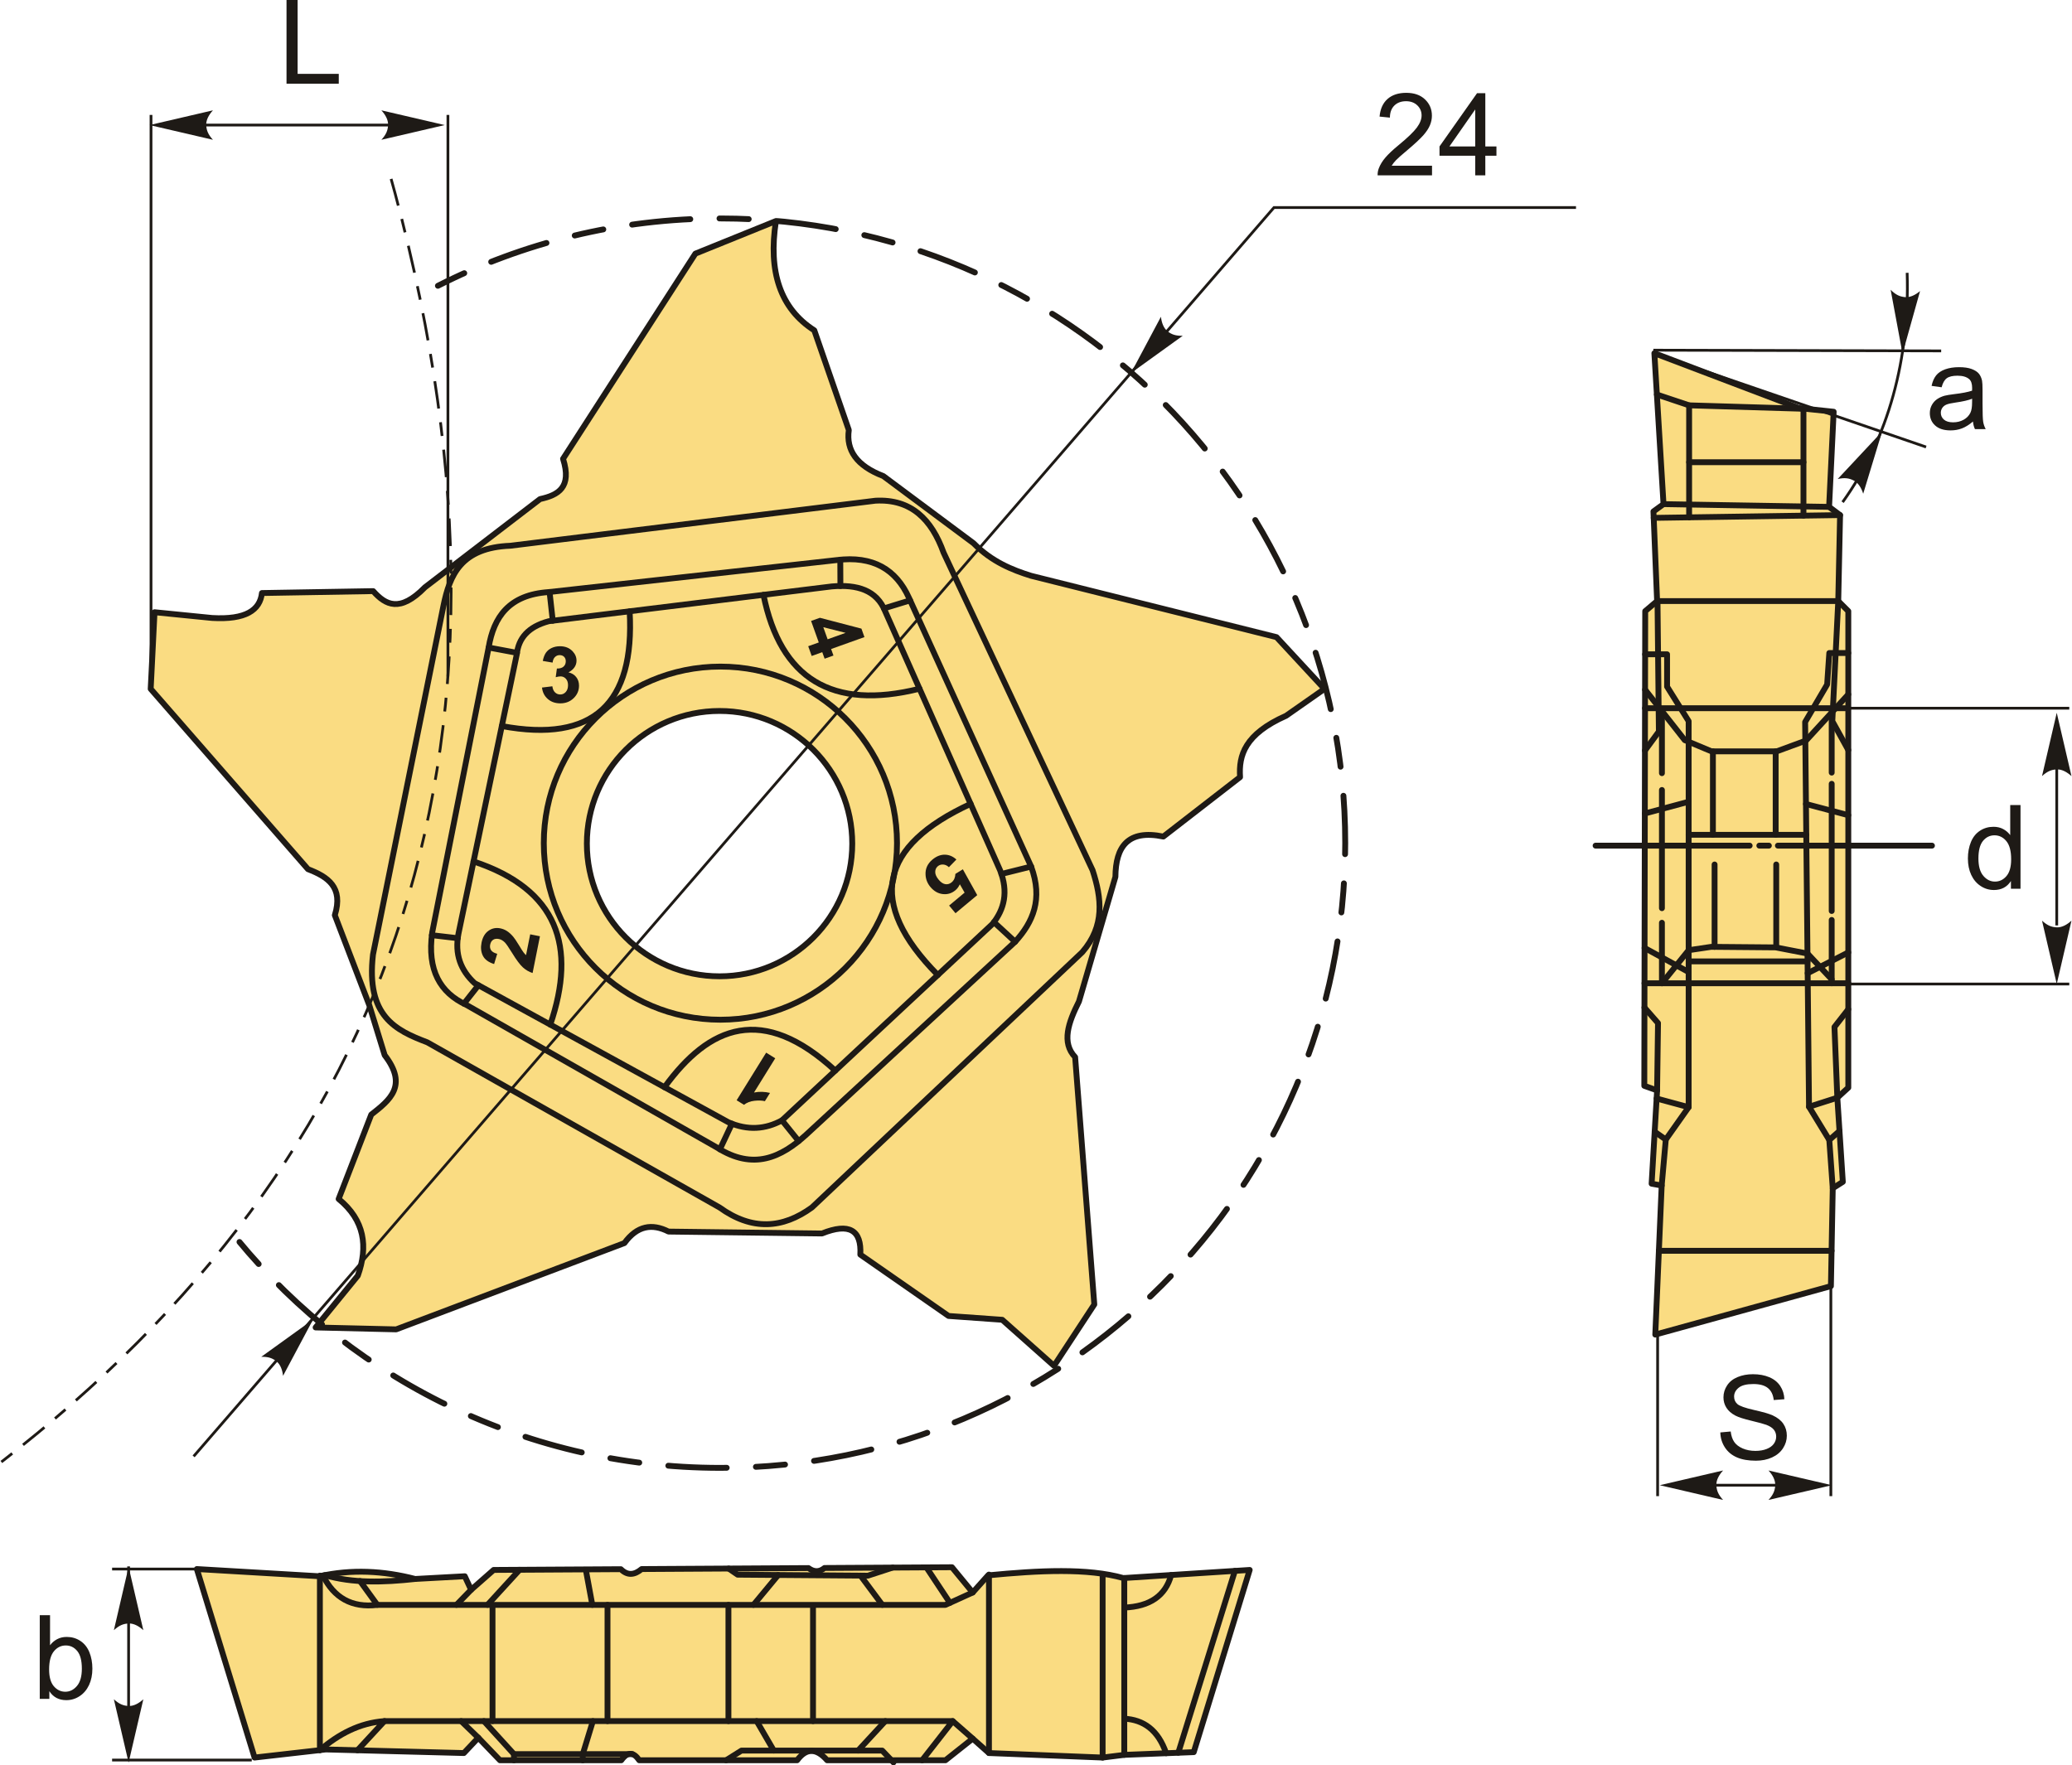 <?xml version="1.0" encoding="UTF-8"?>
<!DOCTYPE svg PUBLIC "-//W3C//DTD SVG 1.1//EN" "http://www.w3.org/Graphics/SVG/1.1/DTD/svg11.dtd">
<!-- Creator: CorelDRAW 2018 (64-Bit) -->
<svg xmlns="http://www.w3.org/2000/svg" xml:space="preserve" width="1772px" height="1510px" version="1.1" style="shape-rendering:geometricPrecision; text-rendering:geometricPrecision; image-rendering:optimizeQuality; fill-rule:evenodd; clip-rule:evenodd"
viewBox="0 0 1771.28 1510.15"
 xmlns:xlink="http://www.w3.org/1999/xlink">
 <defs>
  <style type="text/css">
   <![CDATA[
    .str2 {stroke:#1E1A16;stroke-width:2.36;stroke-miterlimit:22.926}
    .str0 {stroke:#1E1A16;stroke-width:5;stroke-linecap:round;stroke-linejoin:round;stroke-miterlimit:22.926}
    .str3 {stroke:#1E1A16;stroke-width:2.36;stroke-miterlimit:22.926;stroke-dasharray:11.81 11.81 23.62 11.81}
    .str1 {stroke:#1E1A16;stroke-width:5;stroke-linecap:round;stroke-linejoin:round;stroke-miterlimit:22.926;stroke-dasharray:24.99 24.99 49.99 24.99}
    .fil1 {fill:none}
    .fil0 {fill:#FADC82}
    .fil2 {fill:#1E1A16;fill-rule:nonzero}
    .fil3 {fill:#1E1A16;fill-rule:nonzero}
   ]]>
  </style>
 </defs>
 <g id="Layer_x0020_1">
  <g id="_2532471451152">
   <path class="fil0 str0" d="M315.44 860.01c-9.84,-25.7 -19.68,-51.4 -29.52,-77.1 7.5,-24.02 -6.08,-32.88 -22.97,-39.37 -44.84,-51.4 -89.67,-102.8 -134.51,-154.2 1.09,-21.87 2.19,-43.74 3.28,-65.61 16.4,1.63 32.81,3.28 49.21,4.92 28.87,1.68 40.98,-6.69 42.65,-21.33 31.72,-0.55 63.43,-1.09 95.15,-1.64 10.57,11.88 22.8,18.66 44.29,-3.28 32.8,-25.15 65.61,-50.31 98.42,-75.46 15.48,-3.37 27.47,-9.92 19.68,-34.45 37.73,-58.5 75.46,-117.01 113.19,-175.52 22.97,-9.29 45.93,-18.59 68.9,-27.89 -6.8,43.43 3.81,74.95 32.8,93.51 9.85,28.43 19.69,56.86 29.53,85.3 -2.41,17.21 6.63,30.6 29.53,39.37 25.7,19.13 51.4,38.27 77.1,57.41 15.85,16.07 33.45,22.95 49.21,27.89 69.99,17.5 139.98,34.99 209.97,52.49 13.67,14.76 27.34,29.53 41.01,44.29 -10.94,7.66 -21.87,15.31 -32.81,22.97 -35.27,15.65 -40.62,33.79 -39.37,52.49 -21.87,16.95 -43.74,33.9 -65.61,50.85 -30.61,-6.3 -40.79,8.85 -41.01,34.45 -10.39,35.54 -20.78,71.08 -31.17,106.62 -9.11,18.05 -15.09,35.24 -3.28,47.58 5.47,70.53 10.94,141.07 16.4,211.61 -11.48,17.49 -22.96,34.99 -34.44,52.49 -14.77,-13.12 -29.53,-26.25 -44.29,-39.37 -15.32,-1.09 -30.63,-2.19 -45.94,-3.28 -25.15,-17.5 -50.3,-35 -75.45,-52.49 1.14,-20.89 -9.3,-27.52 -32.81,-18.05 -43.75,-0.54 -87.49,-1.09 -131.23,-1.64 -14.11,-7.16 -26.86,-5.09 -37.73,9.84 -65.07,24.61 -130.14,49.22 -195.21,73.82 -22.97,-0.54 -45.93,-1.09 -68.9,-1.64 12.03,-14.76 24.06,-29.53 36.09,-44.29 8.91,-24.98 5.87,-47.38 -16.4,-65.62 9.29,-24.06 18.59,-48.11 27.89,-72.17 15.73,-12.36 31.72,-24.62 11.48,-50.86 -4.38,-14.21 -8.75,-28.43 -13.13,-42.64zm299.55 -251.81c62.68,0 113.49,50.82 113.49,113.5 0,62.68 -50.81,113.49 -113.49,113.49 -62.68,0 -113.49,-50.81 -113.49,-113.49 0,-62.68 50.81,-113.5 113.49,-113.5z"/>
   <path class="fil1 str0" d="M378.84 518.23c5.37,-26.28 14.94,-49.76 57.3,-51.37 104.06,-12.85 208.12,-25.69 312.18,-38.53 30.67,-1.66 48.08,16.11 58.29,44.45 42.48,90.57 84.96,181.13 127.44,271.69 7.77,23.92 10.68,47.59 -8.89,70.14 -77.06,72.78 -154.12,145.56 -231.17,218.33 -25.05,18.18 -51.26,20.02 -79.04,0 -83.32,-47.09 -166.63,-94.18 -249.95,-141.27 -26.93,-10.23 -52.52,-22.2 -46.43,-75.08 20.09,-99.46 40.18,-198.91 60.27,-298.36z"/>
   <path class="fil1 str0" d="M417.48 553.94c4.34,-26.12 17.42,-45.21 51.47,-47.44 82.02,-9.12 164.04,-18.23 246.07,-27.35 31.45,-4.02 51.02,8.16 61.92,32.17 34.84,76.66 69.69,153.32 104.54,229.99 10.28,27.91 1.59,47.55 -13.67,64.33 -59.51,54.95 -119.02,109.9 -178.53,164.85 -21.7,19.83 -45.45,30.9 -76.39,11.26 -71.57,-40.75 -143.14,-81.49 -214.71,-122.23 -21.95,-10.25 -33.5,-29.29 -28.95,-61.92 16.08,-81.22 32.17,-162.44 48.25,-243.66z"/>
   <path class="fil1 str0" d="M441.6 559.57c1.47,-13.48 9.58,-23.4 27.35,-28.15l242.05 -29.75c21.61,-1.86 38.54,3.01 45.83,21.71l98.11 221.14c7.18,18.39 3.68,33.22 -6.43,45.84l-180.14 168.07c-14.07,7.61 -29.21,8.93 -45.83,1.61l-217.12 -119.02c-11.73,-10.9 -17.25,-24.66 -13.67,-42.62l49.85 -238.83z"/>
   <line class="fil1 str0" x1="441.74" y1="558.48" x2="417.48" y2= "553.94" />
   <line class="fil1 str0" x1="472.33" y1="531.01" x2="469.59" y2= "506.42" />
   <line class="fil1 str0" x1="718.35" y1="501.31" x2="718.24" y2= "478.79" />
   <line class="fil1 str0" x1="755.57" y1="520.47" x2="777.97" y2= "513.59" />
   <line class="fil1 str0" x1="849.66" y1="788.87" x2="867.81" y2= "805.64" />
   <line class="fil1 str0" x1="856.07" y1="747.65" x2="881.48" y2= "741.31" />
   <line class="fil1 str0" x1="615.27" y1="983.21" x2="625.56" y2= "961.28" />
   <line class="fil1 str0" x1="668.37" y1="958.43" x2="682.67" y2= "976.18" />
   <line class="fil1 str0" x1="391.06" y1="802.61" x2="368.92" y2= "800.01" />
   <line class="fil1 str0" x1="396.33" y1="858.62" x2="408.75" y2= "842.85" />
   <circle class="fil1 str0" cx="615.71" cy="721.29" r="151.05"/>
   <path class="fil1 str0" d="M428.76 621.12c78.5,14.64 113.81,-19.27 109.33,-98.19"/>
   <path class="fil1 str0" d="M652.55 508.85c14.48,71.8 58.68,99.01 133.47,80.33"/>
   <path class="fil1 str0" d="M404.58 736.94c71.99,23.75 88.41,72.76 65.62,139.59"/>
   <path class="fil1 str0" d="M567.89 930.08c38.33,-52.78 84.05,-71.3 146.08,-14.2"/>
   <path class="fil1 str0" d="M829.73 687.7c-77.82,35.91 -89.49,84.2 -28.07,146.37"/>
   <path class="fil2" d="M463.12 588.18l8.87 -1.08c0.28,2.27 1.03,4 2.27,5.2 1.23,1.2 2.72,1.8 4.46,1.8 1.88,0 3.46,-0.72 4.75,-2.16 1.27,-1.43 1.92,-3.36 1.92,-5.81 0,-2.3 -0.61,-4.13 -1.85,-5.48 -1.23,-1.34 -2.73,-2.02 -4.51,-2.02 -1.16,0 -2.55,0.24 -4.17,0.69l1.01 -7.42c2.46,0.07 4.34,-0.48 5.64,-1.62 1.3,-1.14 1.95,-2.66 1.95,-4.56 0,-1.61 -0.48,-2.89 -1.44,-3.85 -0.95,-0.96 -2.22,-1.44 -3.81,-1.44 -1.56,0 -2.9,0.55 -4,1.64 -1.11,1.09 -1.78,2.68 -2.02,4.76l-8.4 -1.43c0.59,-2.91 1.47,-5.23 2.66,-6.98 1.17,-1.73 2.83,-3.1 4.94,-4.1 2.11,-0.99 4.49,-1.49 7.11,-1.49 4.49,0 8.09,1.44 10.8,4.32 2.23,2.35 3.35,5.02 3.35,7.98 0,4.2 -2.28,7.57 -6.87,10.07 2.73,0.59 4.91,1.9 6.55,3.94 1.64,2.05 2.46,4.51 2.46,7.4 0,4.19 -1.53,7.77 -4.59,10.72 -3.06,2.96 -6.85,4.44 -11.41,4.44 -4.31,0 -7.89,-1.25 -10.72,-3.75 -2.85,-2.49 -4.49,-5.74 -4.95,-9.77z"/>
   <path class="fil2" d="M690.81 552.81l9.04 -3.22 -6.58 -18.4 7.54 -2.7 35.52 9.28 2.58 7.24 -28.51 10.2 2.01 5.58 -7.57 2.7 -2.01 -5.57 -9.04 3.24 -2.98 -8.35zm16.61 -5.93l15.37 -5.5 -19.06 -4.83 3.69 10.33z"/>
   <path class="fil2" d="M817.55 735.29l-6.4 6.57c-1.52,-1.42 -3.16,-2.18 -4.91,-2.29 -1.76,-0.11 -3.28,0.38 -4.56,1.44 -1.47,1.23 -2.21,2.86 -2.23,4.9 -0.03,2.04 0.96,4.26 2.96,6.66 1.88,2.26 3.79,3.52 5.73,3.81 1.95,0.29 3.73,-0.25 5.35,-1.59 2.02,-1.68 3.08,-4.09 3.2,-7.2l6.39 -3.94 12.3 22.09 -18.59 15.49 -5.47 -6.57 13.25 -11.05 -4.08 -7.15c-0.92,2.08 -2.2,3.81 -3.83,5.17 -3.12,2.6 -6.71,3.67 -10.77,3.21 -4.06,-0.46 -7.59,-2.5 -10.61,-6.12 -2.51,-3.02 -3.88,-6.45 -4.1,-10.27 -0.32,-5.22 1.65,-9.6 5.88,-13.13 3.39,-2.82 6.91,-4.21 10.56,-4.17 3.65,0.04 6.96,1.42 9.93,4.14z"/>
   <path class="fil2" d="M453.03 799.28l8.34 1.66 -6.29 31.44c-3.08,-0.96 -5.86,-2.59 -8.34,-4.85 -2.48,-2.27 -5.55,-6.37 -9.2,-12.33 -2.96,-4.8 -5.02,-7.78 -6.18,-8.96 -1.61,-1.61 -3.31,-2.59 -5.11,-2.95 -2.01,-0.41 -3.66,-0.18 -4.95,0.69 -1.28,0.85 -2.11,2.23 -2.5,4.13 -0.37,1.87 -0.1,3.47 0.81,4.81 0.89,1.32 2.65,2.34 5.22,3.03l-2.67 8.76c-4.83,-1.52 -8.04,-3.9 -9.63,-7.14 -1.59,-3.23 -1.96,-6.96 -1.12,-11.18 0.93,-4.61 2.89,-7.99 5.92,-10.13 3.01,-2.14 6.37,-2.84 10.08,-2.1 2.09,0.42 4.03,1.19 5.78,2.33 1.75,1.13 3.51,2.74 5.27,4.78 1.16,1.37 2.76,3.73 4.8,7.08 2.02,3.35 3.39,5.48 4.09,6.41 0.71,0.92 1.4,1.7 2.12,2.33l3.56 -17.81z"/>
   <path class="fil2" d="M654.84 900.5l7.77 4.82 -18.16 29.29c4.49,-0.89 9.06,-0.78 13.69,0.33l-4.37 7.07c-2.44,-0.6 -5.43,-0.71 -8.95,-0.33 -3.53,0.38 -6.51,1.53 -8.93,3.45l-6.3 -3.9 25.25 -40.73z"/>
   <path class="fil1 str1" d="M374.1 244.48c72.56,-36.84 154.66,-57.6 241.6,-57.6 295.15,0 534.42,239.27 534.42,534.41 0,295.15 -239.27,534.42 -534.42,534.42 -171.78,0 -324.64,-81.06 -422.4,-207.01"/>
   <polyline class="fil1 str2" points="165.15,1245.87 1089.16,177.57 1347.5,177.57 "/>
   <path id="стрелка.cdr" class="fil3" d="M966.82 319.18l25.68 -48.21c0.59,5.14 2.26,9.68 5.6,12.37 3.57,2.86 7.13,4.03 13.04,3.91l-44.32 31.93z"/>
   <path id="стрелка.cdr_0" class="fil3" d="M267.34 1128.77l-25.69 48.21c-0.59,-5.13 -2.25,-9.68 -5.6,-12.37 -3.57,-2.86 -7.12,-4.03 -13.03,-3.91l44.32 -31.93z"/>
   <path class="fil2" d="M1224.36 141.76l0 8.25 -46.54 0c-0.06,-2.08 0.28,-4.07 1.01,-6 1.2,-3.16 3.11,-6.29 5.75,-9.35 2.63,-3.06 6.4,-6.59 11.29,-10.6 7.61,-6.27 12.78,-11.23 15.48,-14.89 2.72,-3.67 4.08,-7.14 4.08,-10.41 0,-3.42 -1.23,-6.3 -3.69,-8.66 -2.45,-2.34 -5.66,-3.52 -9.6,-3.52 -4.17,0 -7.51,1.25 -10.02,3.73 -2.5,2.48 -3.76,5.91 -3.79,10.31l-8.84 -0.88c0.6,-6.61 2.9,-11.65 6.86,-15.12 3.97,-3.47 9.29,-5.21 15.98,-5.21 6.75,0 12.1,1.87 16.03,5.62 3.94,3.75 5.9,8.39 5.9,13.92 0,2.82 -0.57,5.58 -1.73,8.3 -1.15,2.73 -3.06,5.6 -5.73,8.61 -2.68,2.99 -7.12,7.14 -13.3,12.37 -5.19,4.35 -8.53,7.3 -10,8.85 -1.48,1.56 -2.69,3.11 -3.65,4.68l34.51 0z"/>
   <path id="1" class="fil2" d="M1261.3 150.01l0 -16.79 -30.54 0 0 -7.95 32.11 -45.56 7.07 0 0 45.56 9.52 0 0 7.95 -9.52 0 0 16.79 -8.64 0zm0 -24.74l0 -31.63 -22.05 31.63 22.05 0z"/>
   <path class="fil2" d="M1687.02 360.59c-3.26,2.79 -6.41,4.74 -9.43,5.89 -3.01,1.15 -6.25,1.71 -9.71,1.71 -5.7,0 -10.09,-1.38 -13.15,-4.16 -3.07,-2.77 -4.6,-6.32 -4.6,-10.63 0,-2.54 0.58,-4.85 1.73,-6.95 1.17,-2.1 2.68,-3.77 4.55,-5.04 1.88,-1.26 3.98,-2.23 6.33,-2.88 1.74,-0.45 4.35,-0.88 7.84,-1.32 7.1,-0.83 12.35,-1.85 15.69,-3.01 0.04,-1.2 0.05,-1.97 0.05,-2.29 0,-3.56 -0.83,-6.08 -2.49,-7.54 -2.25,-1.99 -5.61,-2.97 -10.04,-2.97 -4.15,0 -7.21,0.73 -9.18,2.18 -1.98,1.45 -3.43,4.02 -4.38,7.72l-8.6 -1.2c0.78,-3.68 2.07,-6.67 3.87,-8.93 1.8,-2.27 4.39,-4 7.79,-5.24 3.39,-1.21 7.34,-1.83 11.8,-1.83 4.44,0 8.05,0.52 10.83,1.57 2.77,1.05 4.82,2.35 6.12,3.93 1.3,1.58 2.22,3.58 2.75,6 0.28,1.5 0.43,4.2 0.43,8.08l0 11.67c0,8.14 0.19,13.29 0.55,15.48 0.35,2.18 1.09,4.26 2.15,6.26l-9.2 0c-0.88,-1.85 -1.45,-4.01 -1.7,-6.5zm-0.7 -19.49c-3.2,1.3 -7.99,2.4 -14.39,3.3 -3.64,0.51 -6.2,1.1 -7.7,1.75 -1.5,0.65 -2.65,1.6 -3.47,2.83 -0.82,1.25 -1.23,2.63 -1.23,4.17 0,2.31 0.88,4.26 2.66,5.81 1.79,1.55 4.39,2.33 7.8,2.33 3.39,0 6.4,-0.73 9.05,-2.21 2.63,-1.47 4.58,-3.49 5.82,-6.04 0.95,-1.98 1.41,-4.89 1.41,-8.74l0.05 -3.2z"/>
   <path class="fil2" d="M1470.92 1225.39l8.9 -0.8c0.42,3.6 1.4,6.55 2.95,8.86 1.55,2.3 3.95,4.17 7.2,5.6 3.25,1.42 6.92,2.14 10.98,2.14 3.62,0 6.8,-0.54 9.57,-1.62 2.76,-1.08 4.81,-2.57 6.16,-4.45 1.35,-1.88 2.04,-3.93 2.04,-6.13 0,-2.24 -0.65,-4.19 -1.95,-5.87 -1.3,-1.67 -3.45,-3.06 -6.45,-4.22 -1.92,-0.73 -6.17,-1.89 -12.75,-3.48 -6.58,-1.58 -11.18,-3.06 -13.82,-4.46 -3.41,-1.8 -5.94,-4.04 -7.61,-6.69 -1.68,-2.65 -2.52,-5.63 -2.52,-8.91 0,-3.63 1.04,-7.02 3.09,-10.15 2.05,-3.15 5.03,-5.53 8.98,-7.17 3.93,-1.63 8.31,-2.45 13.13,-2.45 5.3,0 9.98,0.85 14.03,2.57 4.05,1.7 7.17,4.22 9.35,7.55 2.18,3.32 3.35,7.08 3.52,11.28l-9.1 0.7c-0.49,-4.51 -2.14,-7.93 -4.95,-10.23 -2.82,-2.32 -6.98,-3.47 -12.48,-3.47 -5.74,0 -9.92,1.05 -12.53,3.15 -2.62,2.1 -3.94,4.64 -3.94,7.6 0,2.57 0.94,4.68 2.78,6.35 1.84,1.65 6.59,3.37 14.29,5.1 7.7,1.75 12.98,3.27 15.84,4.57 4.15,1.91 7.24,4.33 9.22,7.28 1.98,2.93 2.97,6.32 2.97,10.15 0,3.81 -1.09,7.38 -3.27,10.75 -2.18,3.36 -5.3,5.98 -9.38,7.84 -4.08,1.87 -8.67,2.8 -13.78,2.8 -6.47,0 -11.89,-0.94 -16.25,-2.83 -4.38,-1.88 -7.8,-4.71 -10.28,-8.51 -2.5,-3.79 -3.8,-8.07 -3.94,-12.85z"/>
   <path id="стрелка.cdr_1" class="fil3" d="M1419.12 1270.54l54.18 -12.6c-3.55,3.89 -5.92,8.21 -5.74,12.58 0.2,4.66 1.68,8.17 5.74,12.62l-54.18 -12.6z"/>
   <line class="fil1 str2" x1="1426.28" y1="1270.54" x2="1539.24" y2= "1270.54" />
   <path id="стрелка.cdr_2" class="fil3" d="M1566.33 1270.54l-54.18 -12.6c3.54,3.89 5.91,8.21 5.74,12.58 -0.2,4.66 -1.69,8.17 -5.74,12.62l54.18 -12.6z"/>
   <line class="fil1 str2" x1="1417.31" y1="1092.95" x2="1417.31" y2= "1279.9" />
   <line class="fil1 str2" x1="1565.48" y1="1092.95" x2="1565.48" y2= "1279.9" />
   <path class="fil1 str3" d="M0.72 1250.66c335.56,-259.48 469.11,-617.38 330.53,-1107.85"/>
   <line class="fil1 str2" x1="382.66" y1="578.71" x2="382.66" y2= "98.31" />
   <line class="fil1 str2" x1="128.71" y1="578.71" x2="128.71" y2= "98.31" />
   <polygon class="fil2" points="244.61,71.59 244.61,0 254.1,0 254.1,63.19 289.3,63.19 289.3,71.59 "/>
   <path id="стрелка.cdr_3" class="fil3" d="M127.5 106.98l54.18 -12.6c-3.55,3.9 -5.92,8.21 -5.74,12.58 0.2,4.66 1.68,8.17 5.74,12.62l-54.18 -12.6z"/>
   <line class="fil1 str2" x1="137.25" y1="106.98" x2="352.83" y2= "106.98" />
   <path id="стрелка.cdr_4" class="fil3" d="M379.91 106.98l-54.17 -12.6c3.54,3.9 5.91,8.21 5.73,12.58 -0.19,4.66 -1.68,8.17 -5.73,12.62l54.17 -12.6z"/>
   <path class="fil0 str0" d="M272.85 1348.43l-104.94 -6.17 49.38 161.27 60.96 -6.94 118.06 3.08 12.35 -13.11 18.52 19.29 103.74 0c5.46,-7.6 10.56,-7.14 15.38,0l135.02 0c7.5,-10.08 15.97,-11.07 25.71,0l101.15 0 23.34 -18.52 13.89 12.34 97.22 3.86 18.52 -2.31 59.42 -2.32 47.84 -155.87 -108.03 6.95c-30.7,-8.66 -72.16,-6.55 -115.74,-2.32l-13.12 14.66 -17.75 -21.6 -108.99 0.64c-4.47,3.62 -9.05,3.57 -13.74,0.08l-142.69 0.84c-5.94,4.98 -11.88,5.96 -17.81,0.11l-108.76 0.64 -19.3 16.98 -5.4 -11.58 -42.44 2.32c-27.26,-7.08 -54.53,-8.43 -81.79,-2.32z"/>
   <line class="fil1 str0" x1="273.16" y1="1497.17" x2="273.16" y2= "1347.89" />
   <path class="fil1 str0" d="M275.78 1347.8c9.4,18.95 24.59,27.85 46.49,25.13l485.91 0 23.34 -10.61"/>
   <line class="fil1 str0" x1="791.9" y1="1340.85" x2="812.03" y2= "1371.18" />
   <polyline class="fil1 str0" points="622.78,1341.84 630.42,1347.08 741.89,1347.93 763.08,1341.02 "/>
   <line class="fil1 str0" x1="643.98" y1="1372.93" x2="665.17" y2= "1347.34" />
   <line class="fil1 str0" x1="754.18" y1="1372.93" x2="735.55" y2= "1347.88" />
   <line class="fil1 str0" x1="506.16" y1="1372.93" x2="500.78" y2= "1343.86" />
   <line class="fil1 str0" x1="402.48" y1="1360.01" x2="389.93" y2= "1372.93" />
   <line class="fil1 str0" x1="416.49" y1="1372.93" x2="443.98" y2= "1342.9" />
   <path class="fil1 str0" d="M354.64 1350.75c-27.11,3 -53.47,3.74 -77.25,-3.27"/>
   <line class="fil1 str0" x1="307.49" y1="1352.55" x2="322.27" y2= "1372.93" />
   <line class="fil1 str0" x1="845.41" y1="1499.67" x2="845.41" y2= "1347" />
   <line class="fil1 str0" x1="942.63" y1="1503.53" x2="942.63" y2= "1346.56" />
   <line class="fil1 str0" x1="961.15" y1="1501.22" x2="961.15" y2= "1349.98" />
   <line class="fil1 str0" x1="1007.34" y1="1499.42" x2="1055.76" y2= "1343.84" />
   <path class="fil1 str0" d="M961.15 1470.27c16.41,0.9 28.94,9.56 35.8,29.55"/>
   <path class="fil1 str0" d="M961.15 1375.21c21.79,-0.87 35.28,-10.02 40.09,-27.86"/>
   <path class="fil1 str0" d="M305.3 1497.29l23.08 -24.96c-21.24,1.56 -39.11,11.1 -55.22,24.84"/>
   <polyline class="fil1 str0" points="328.38,1472.33 814.43,1472.33 788.24,1505.85 "/>
   <line class="fil1 str0" x1="814.43" y1="1472.33" x2="831.52" y2= "1487.33" />
   <polyline class="fil1 str0" points="620.54,1505.85 633.75,1497.56 754.12,1497.56 763.73,1507.65 "/>
   <line class="fil1 str0" x1="661.38" y1="1497.56" x2="646.73" y2= "1472.33" />
   <line class="fil1 str0" x1="733.46" y1="1497.56" x2="756.77" y2= "1472.33" />
   <line class="fil1 str0" x1="408.66" y1="1486.56" x2="393.97" y2= "1472.33" />
   <polyline class="fil1 str0" points="540.41,1500.59 439.14,1500.59 413.43,1472.33 "/>
   <line class="fil1 str0" x1="439.14" y1="1500.59" x2="439.14" y2= "1505.85" />
   <polyline class="fil1 str0" points="498,1505.85 498,1500.59 506.65,1472.33 "/>
   <line class="fil1 str0" x1="420.8" y1="1472.33" x2="420.8" y2= "1372.93" />
   <line class="fil1 str0" x1="519.15" y1="1472.33" x2="519.15" y2= "1372.93" />
   <line class="fil1 str0" x1="622.58" y1="1472.33" x2="622.58" y2= "1372.93" />
   <line class="fil1 str0" x1="694.92" y1="1472.33" x2="694.92" y2= "1374.9" />
   <path class="fil2" d="M41.76 1453.32l0 -6.58c3.29,5.11 8.12,7.68 14.5,7.68 4.13,0 7.93,-1.13 11.38,-3.42 3.47,-2.26 6.15,-5.45 8.07,-9.51 1.9,-4.08 2.85,-8.77 2.85,-14.07 0,-5.16 -0.87,-9.85 -2.58,-14.06 -1.74,-4.2 -4.32,-7.43 -7.77,-9.67 -3.43,-2.25 -7.3,-3.36 -11.55,-3.36 -3.13,0 -5.91,0.66 -8.35,1.98 -2.43,1.32 -4.41,3.05 -5.95,5.17l0 -25.75 -8.8 0 0 71.59 8.2 0zm27.8 -25.88c0,6.63 -1.4,11.58 -4.22,14.86 -2.8,3.29 -6.11,4.92 -9.93,4.92 -3.85,0 -7.11,-1.57 -9.81,-4.7 -2.69,-3.13 -4.04,-7.91 -4.04,-14.35 0,-7.06 1.37,-12.26 4.12,-15.58 2.73,-3.31 6.11,-4.96 10.13,-4.96 3.92,0 7.18,1.58 9.82,4.76 2.61,3.18 3.93,8.2 3.93,15.05z"/>
   <path id="стрелка.cdr_5" class="fil3" d="M109.55 1340.4l12.6 54.17c-3.89,-3.54 -8.21,-5.91 -12.58,-5.73 -4.66,0.19 -8.17,1.68 -12.62,5.73l12.6 -54.17z"/>
   <line class="fil1 str2" x1="109.55" y1="1339.99" x2="109.55" y2= "1484.72" />
   <path id="стрелка.cdr_6" class="fil3" d="M109.55 1507.84l12.6 -54.18c-3.89,3.54 -8.21,5.91 -12.58,5.74 -4.66,-0.2 -8.17,-1.68 -12.62,-5.74l12.6 54.18z"/>
   <line class="fil1 str2" x1="167.91" y1="1342.26" x2="95.43" y2= "1342.26" />
   <line class="fil1 str2" x1="214.88" y1="1505.66" x2="95.43" y2= "1505.66" />
   <g>
    <polygon class="fil0 str0" points="1422.35,431.26 1414.53,302.16 1538.15,349.1 1567.88,352.23 1563.97,433.61 1573.36,440.65 1571.8,514.19 1580.4,522.8 1580.4,930.45 1571.01,939.05 1575.71,1011.04 1567.1,1016.51 1565.53,1100.23 1415.31,1141.7 1420.79,1014.17 1412.18,1012.6 1416.87,932.79 1405.92,928.88 1406.7,522.8 1416.87,514.19 1413.74,437.52 "/>
    <line class="fil1 str0" x1="1422.35" y1="431.26" x2="1563.97" y2= "433.61" />
    <line class="fil1 str0" x1="1413.97" y1="443.02" x2="1573.36" y2= "440.65" />
    <polyline class="fil1 str0" points="1542.05,441.11 1542.05,349.69 1444.26,346.76 1444.26,442.55 "/>
    <line class="fil1 str0" x1="1542.05" y1="395.4" x2="1444.26" y2= "395.4" />
    <line class="fil1 str0" x1="1444.26" y1="346.76" x2="1416.67" y2= "337.52" />
    <line class="fil1 str0" x1="1571.8" y1="514.19" x2="1416.87" y2= "514.19" />
    <polyline class="fil1 str0" points="1406.47,642.02 1418.39,625.78 1417.21,514.19 "/>
    <polyline class="fil1 str0" points="1571.8,514.19 1566.72,616.92 1580.4,641.64 "/>
    <line class="fil1 str0" x1="1406.54" y1="605.85" x2="1580.4" y2= "605.85" />
    <polyline class="fil1 str0" points="1406.57,589.99 1440.53,633.16 1463.41,642.75 1519.13,642.75 1544.22,633.53 1580.4,594.04 "/>
    <polyline class="fil1 str0" points="1406.63,559.73 1425.4,559.73 1425.4,587.4 1443.85,616.92 1443.85,947.17 1424.3,974.84 1420.79,1014.17 "/>
    <line class="fil1 str0" x1="1424.3" y1="974.84" x2="1414.79" y2= "968.14" />
    <line class="fil1 str0" x1="1443.85" y1="947.17" x2="1416.47" y2= "939.74" />
    <polyline class="fil1 str0" points="1416.87,932.79 1417.65,875.21 1406.05,861.93 "/>
    <polyline class="fil1 str0" points="1580.4,863.41 1568.57,878.53 1571.01,939.05 "/>
    <polyline class="fil1 str0" points="1567.1,1016.51 1564.14,975.21 1572.87,967.54 "/>
    <polyline class="fil1 str0" points="1564.14,975.21 1546.8,946.8 1571.01,939.05 "/>
    <polyline class="fil1 str0" points="1546.8,946.8 1543.48,617.66 1562.3,585.56 1564.14,558.62 1580.4,558.62 "/>
    <line class="fil1 str0" x1="1418.39" y1="1070.01" x2="1566.1" y2= "1070.01" />
    <line class="fil1 str0" x1="1443.85" y1="714.14" x2="1544.44" y2= "714.14" />
    <line class="fil1 str0" x1="1464.6" y1="714.14" x2="1464.6" y2= "642.75" />
    <line class="fil1 str0" x1="1518.28" y1="714.14" x2="1518.28" y2= "642.75" />
    <line class="fil1 str0" x1="1406.37" y1="695.92" x2="1443.85" y2= "685.86" />
    <line class="fil1 str0" x1="1580.4" y1="697.36" x2="1544.19" y2= "687.79" />
    <line class="fil1 str0" x1="1406.09" y1="841.14" x2="1580.4" y2= "841.14" />
    <line class="fil1 str0" x1="1420.99" y1="841.14" x2="1420.99" y2= "789.38" />
    <line class="fil1 str0" x1="1420.99" y1="776.92" x2="1420.99" y2= "675.8" />
    <line class="fil1 str0" x1="1420.99" y1="661.42" x2="1420.99" y2= "609.66" />
    <line class="fil1 str0" x1="1566.2" y1="841.14" x2="1566.2" y2= "786.98" />
    <line class="fil1 str0" x1="1566.2" y1="779.32" x2="1566.2" y2= "670.52" />
    <line class="fil1 str0" x1="1566.2" y1="660.94" x2="1566.2" y2= "608.97" />
    <line class="fil1 str0" x1="1443.85" y1="822.45" x2="1545.53" y2= "822.45" />
    <line class="fil1 str0" x1="1406.15" y1="810.94" x2="1443.85" y2= "831.55" />
    <line class="fil1 str0" x1="1545.65" y1="832.53" x2="1580.4" y2= "814.78" />
    <polyline class="fil1 str0" points="1420.99,841.14 1443.85,812.86 1463.16,809.99 1518.28,810.46 1545.48,815.72 1566.2,837.78 "/>
    <line class="fil1 str0" x1="1466.03" y1="810.01" x2="1466.03" y2= "739.54" />
    <line class="fil1 str0" x1="1518.76" y1="810.01" x2="1518.76" y2= "739.54" />
    <line class="fil1 str0" x1="1364.26" y1="723.42" x2="1496.03" y2= "723.42" />
    <line class="fil1 str0" x1="1512.47" y1="723.42" x2="1504.3" y2= "723.42" />
    <line class="fil1 str0" x1="1520.18" y1="723.42" x2="1651.96" y2= "723.42" />
   </g>
   <path class="fil2" d="M1719.49 760.27l0 -6.58c-3.28,5.11 -8.12,7.68 -14.5,7.68 -4.13,0 -7.93,-1.13 -11.38,-3.41 -3.47,-2.27 -6.15,-5.45 -8.07,-9.52 -1.9,-4.08 -2.85,-8.77 -2.85,-14.07 0,-5.16 0.87,-9.84 2.59,-14.06 1.73,-4.2 4.31,-7.43 7.76,-9.67 3.43,-2.25 7.3,-3.36 11.55,-3.36 3.13,0 5.92,0.66 8.35,1.98 2.43,1.32 4.41,3.05 5.95,5.17l0 -25.75 8.8 0 0 71.59 -8.2 0zm-27.8 -25.88c0,6.63 1.4,11.58 4.22,14.87 2.8,3.28 6.11,4.91 9.93,4.91 3.85,0 7.12,-1.56 9.81,-4.7 2.69,-3.13 4.04,-7.91 4.04,-14.35 0,-7.06 -1.37,-12.26 -4.12,-15.58 -2.73,-3.31 -6.11,-4.96 -10.13,-4.96 -3.92,0 -7.18,1.58 -9.82,4.76 -2.61,3.19 -3.93,8.2 -3.93,15.05z"/>
   <path id="стрелка.cdr_7" class="fil3" d="M1758.68 609.76l12.6 54.18c-3.9,-3.54 -8.21,-5.91 -12.59,-5.74 -4.65,0.2 -8.16,1.68 -12.61,5.74l12.6 -54.18z"/>
   <line class="fil1 str2" x1="1758.68" y1="646.94" x2="1758.68" y2= "791.67" />
   <path id="стрелка.cdr_8" class="fil3" d="M1758.68 841.76l12.6 -54.18c-3.9,3.55 -8.21,5.92 -12.59,5.74 -4.65,-0.2 -8.16,-1.68 -12.61,-5.74l12.6 54.18z"/>
   <line class="fil1 str2" x1="1521.87" y1="605.85" x2="1769.39" y2= "605.85" />
   <line class="fil1 str2" x1="1521.87" y1="841.79" x2="1769.39" y2= "841.79" />
   <line class="fil1 str2" x1="1414.06" y1="302.47" x2="1646.92" y2= "382.4" />
   <line class="fil1 str2" x1="1413.64" y1="299.57" x2="1659.83" y2= "300.18" />
   <path class="fil1 str2" d="M1630.74 233.38c2.23,73.39 -15.73,141.06 -55.2,196.2"/>
   <path id="стрелка.cdr_9" class="fil3" d="M1609.32 369.15l-16.17 53.22c-1.6,-5.02 -4.15,-9.23 -8.03,-11.26 -4.13,-2.15 -7.91,-2.62 -13.79,-1.33l37.99 -40.63z"/>
   <path id="стрелка.cdr_10" class="fil3" d="M1626.79 302.57l14.99 -53.57c-4.05,3.37 -8.47,5.55 -12.83,5.18 -4.64,-0.41 -8.08,-2.05 -12.34,-6.3l10.18 54.69z"/>
  </g>
 </g>
</svg>
